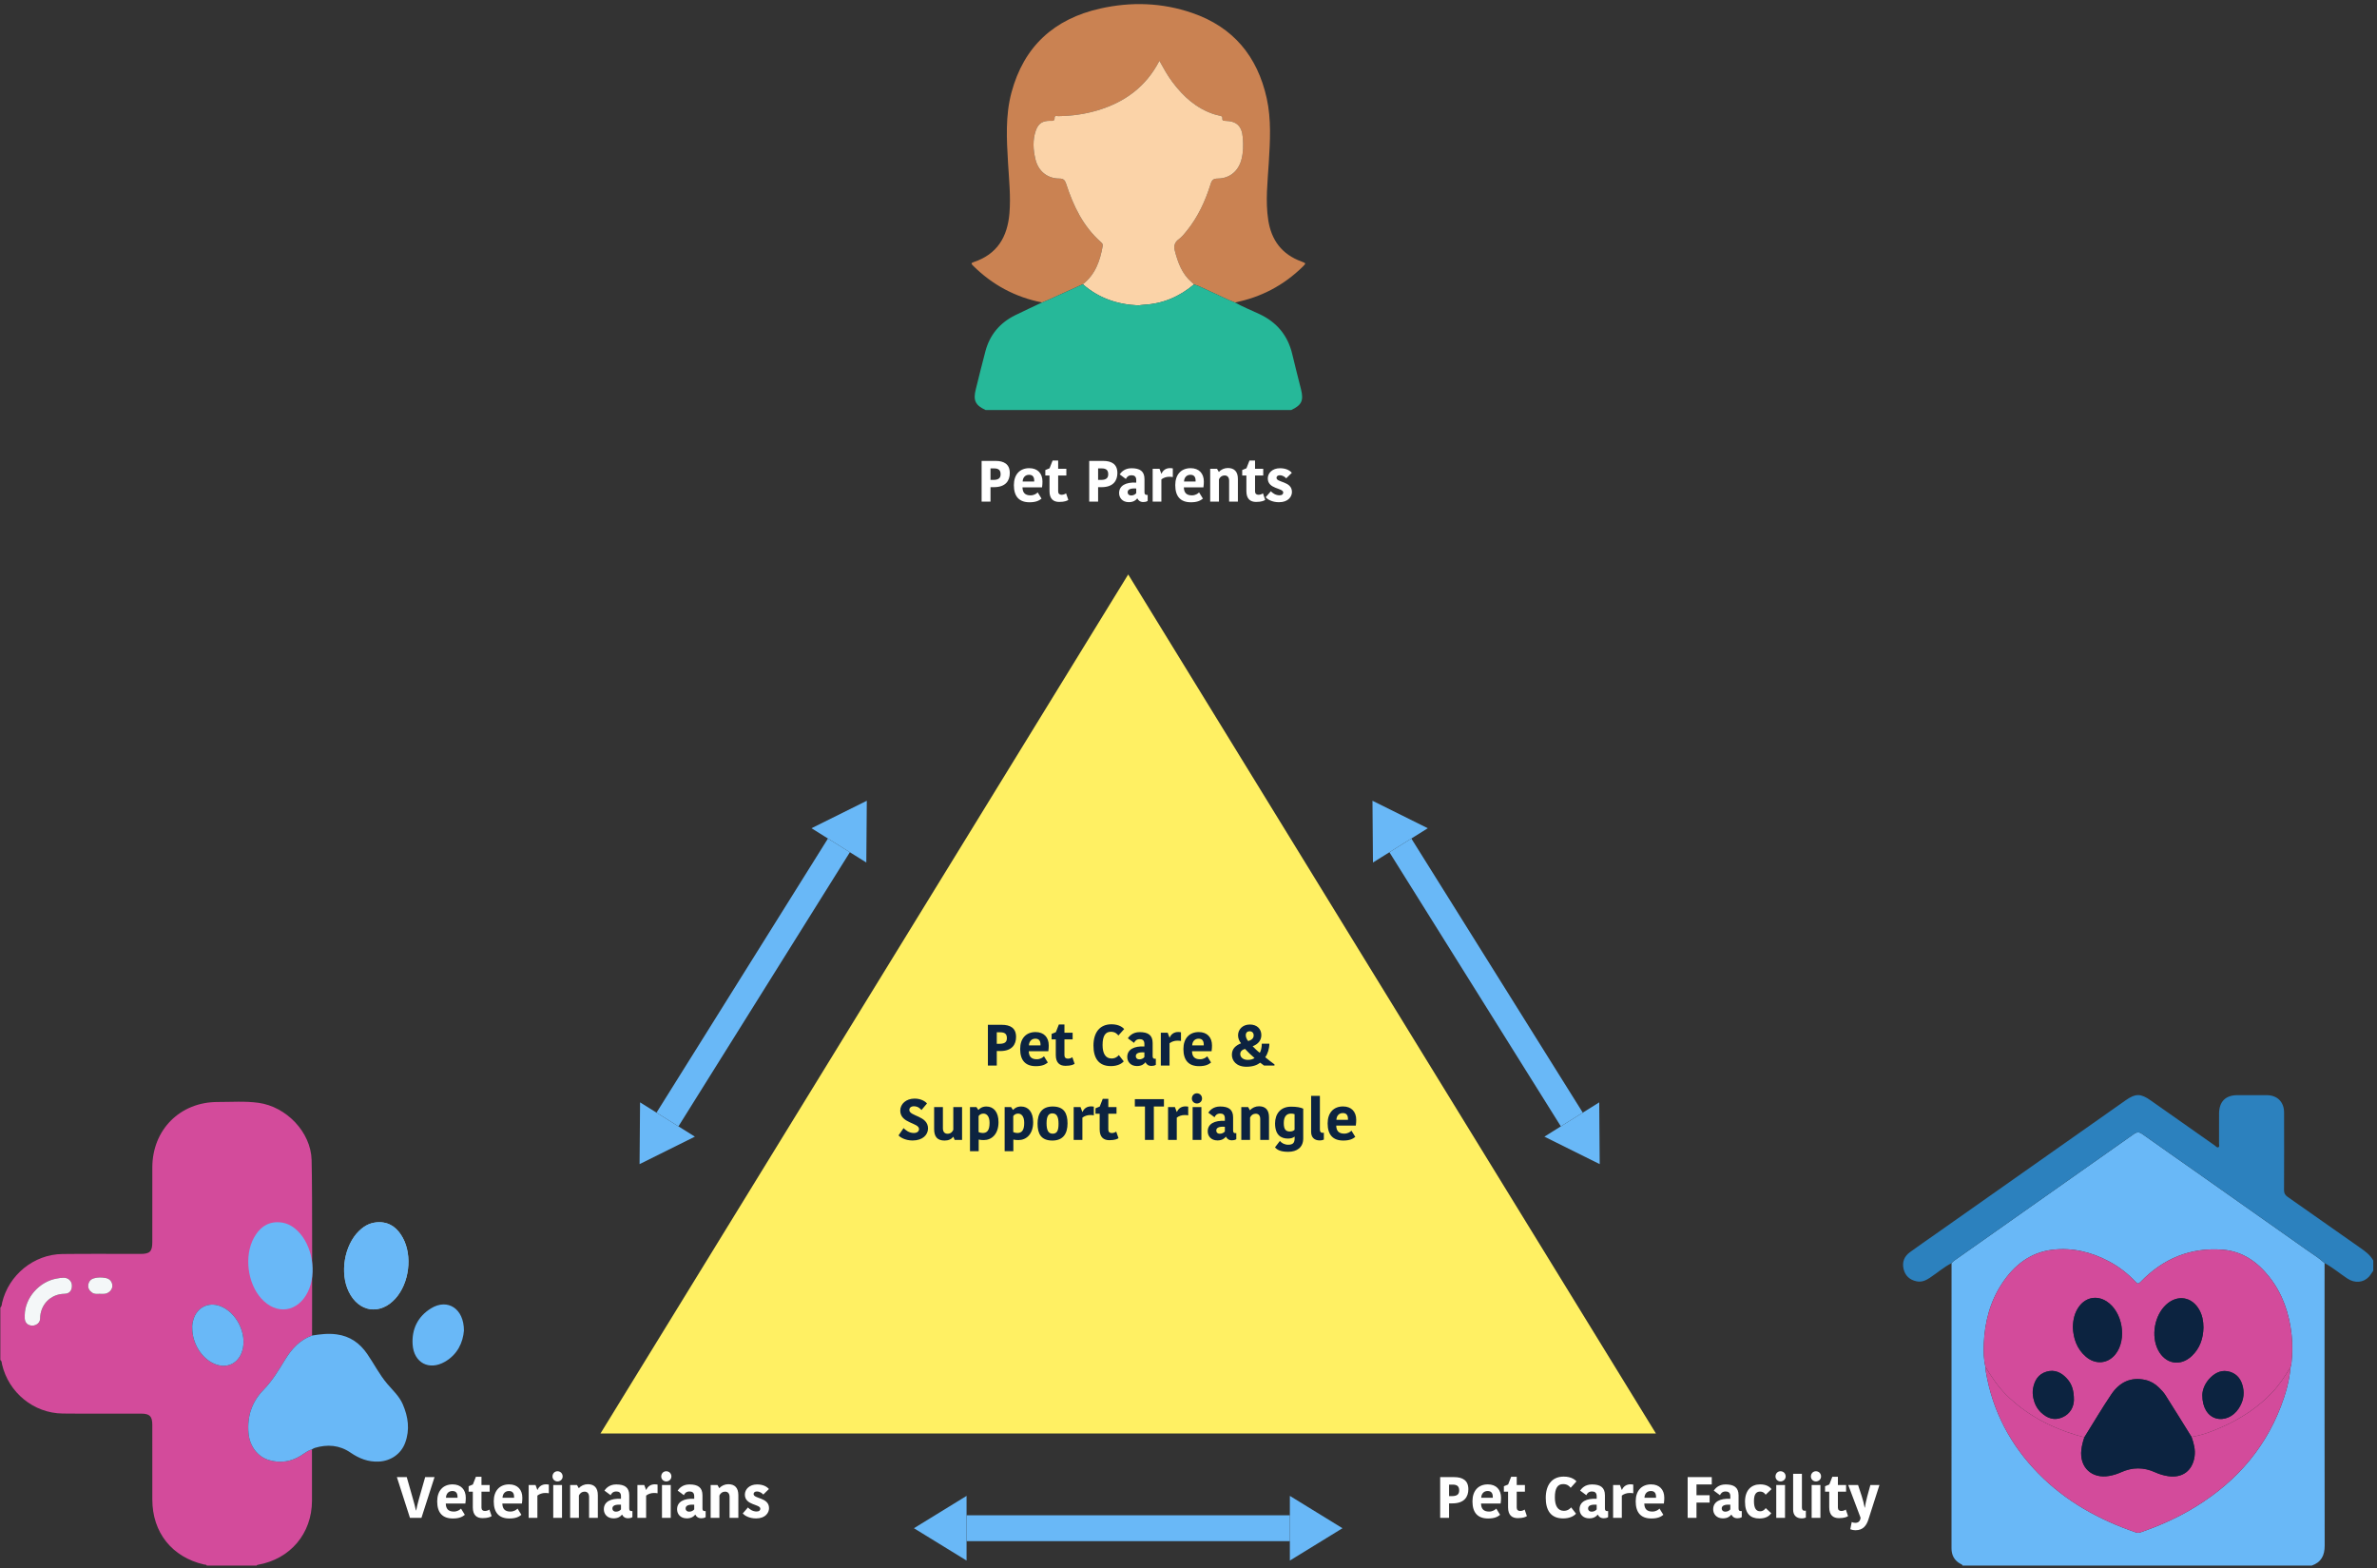 <svg width="532" height="351" viewBox="0 0 532 351" fill="none" xmlns="http://www.w3.org/2000/svg">
<rect x="0" y="0" width="532" height="351" fill="#333333" stroke="none"/>
<path d="M288.686 344.9H216.328V339.111H288.686V344.9Z" fill="#69B8F7"/>
<path d="M204.549 342.006L216.327 349.242V334.77L204.549 342.006Z" fill="#69B8F7"/>
<path d="M300.464 342.006L288.686 334.77V349.242L300.464 342.006Z" fill="#69B8F7"/>
<path d="M146.934 249.003L185.302 187.655L190.21 190.724L151.842 252.072L146.934 249.003Z" fill="#69B8F7"/>
<path d="M194.001 179.203L181.621 185.352L193.891 193.025L194.001 179.203Z" fill="#69B8F7"/>
<path d="M143.143 260.523L155.523 254.374L143.253 246.701L143.143 260.523Z" fill="#69B8F7"/>
<path d="M354.243 249.003L315.875 187.655L310.967 190.724L349.335 252.072L354.243 249.003Z" fill="#69B8F7"/>
<path d="M307.176 179.203L319.556 185.352L307.286 193.025L307.176 179.203Z" fill="#69B8F7"/>
<path d="M358.034 260.523L345.654 254.374L357.924 246.701L358.034 260.523Z" fill="#69B8F7"/>
<path d="M512.651 305.955C512.718 305.692 512.821 305.433 512.847 305.166C513.06 303.017 513.118 300.876 512.884 298.713C512.367 293.941 510.883 289.554 507.895 285.764C505.251 282.409 501.886 280.04 497.555 279.683C490.28 279.082 484.125 281.666 479.073 286.89C478.602 287.378 478.398 287.334 477.973 286.878C476.234 285.007 474.228 283.468 471.969 282.268C468.026 280.173 463.81 279.168 459.38 279.686C454.426 280.265 450.818 283.118 448.117 287.177C445.385 291.281 444.206 295.884 443.998 300.758C443.923 302.499 443.96 304.245 444.389 305.955C444.411 306.295 444.402 306.641 444.459 306.976C445.97 315.826 449.971 323.405 456.243 329.785C462.373 336.021 469.814 340.122 478.022 342.939C478.446 343.085 478.819 343.022 479.215 342.882C482.936 341.573 486.549 340.024 489.972 338.049C499.418 332.599 506.514 325.074 510.466 314.792C511.561 311.943 512.398 309.018 512.651 305.955ZM517.384 350.369H439.245C439.193 350.13 438.973 350.081 438.799 349.987C437.394 349.23 436.77 348.047 436.771 346.461C436.78 325.201 436.779 303.942 436.78 282.682C436.975 282.494 437.15 282.276 437.37 282.121C441.561 279.161 445.758 276.207 449.954 273.253C459.158 266.773 468.367 260.3 477.558 253.802C478.258 253.307 478.783 253.299 479.482 253.797C483.411 256.595 487.37 259.352 491.315 262.129C499.623 267.979 507.933 273.826 516.229 279.694C517.594 280.658 519.038 281.521 520.264 282.674C520.264 303.737 520.248 324.8 520.29 345.863C520.295 348.099 519.53 349.625 517.384 350.369Z" fill="#69B8F7"/>
<path d="M436.781 282.682C435.011 283.593 433.511 284.905 431.865 286C430.976 286.591 430.041 286.971 428.966 286.751C427.416 286.432 426.39 285.515 426.034 283.948C425.685 282.415 426.208 281.154 427.444 280.247C429.377 278.829 431.358 277.477 433.319 276.097C447.464 266.143 461.609 256.189 475.754 246.233C477.956 244.684 479.101 244.685 481.339 246.259C486.129 249.629 490.917 253.003 495.712 256.365C495.951 256.533 496.187 256.892 496.489 256.755C496.811 256.609 496.643 256.205 496.645 255.919C496.658 253.692 496.647 251.465 496.653 249.237C496.661 246.539 498.095 245.091 500.76 245.087C502.953 245.083 505.146 245.076 507.339 245.089C509.679 245.103 511.198 246.607 511.204 248.953C511.218 254.745 511.22 260.536 511.194 266.327C511.191 267.018 511.4 267.433 511.975 267.834C517.452 271.655 522.9 275.52 528.374 279.345C529.471 280.111 530.515 280.898 531.163 282.102V284.364C530.836 284.828 530.558 285.337 530.174 285.748C528.943 287.068 527.041 287.213 525.416 286.155C523.679 285.024 522.105 283.652 520.265 282.674C519.039 281.521 517.595 280.659 516.231 279.694C507.935 273.827 499.624 267.98 491.316 262.129C487.372 259.352 483.412 256.595 479.483 253.797C478.785 253.3 478.259 253.307 477.559 253.802C468.368 260.3 459.159 266.773 449.955 273.253C445.759 276.207 441.562 279.161 437.371 282.121C437.152 282.276 436.977 282.494 436.781 282.682Z" fill="#2C81BE"/>
<path d="M464.165 313.369C464.185 311.112 463.67 309.68 462.589 308.501C461.358 307.157 459.854 306.412 457.995 306.982C456.193 307.534 455.359 308.917 455.027 310.691C454.884 311.451 454.94 312.193 455.095 312.931C455.354 314.165 455.909 315.256 456.831 316.128C458.181 317.404 459.763 317.964 461.532 317.212C463.464 316.392 464.121 314.708 464.165 313.369ZM492.905 312.184C492.903 314.995 494.106 316.856 495.917 317.401C497.74 317.949 499.807 317.09 501.032 315.226C501.99 313.768 502.386 312.176 502.001 310.436C501.637 308.786 500.773 307.527 499.108 307.009C497.433 306.487 496.006 307.069 494.794 308.23C493.518 309.451 492.934 310.984 492.905 312.184ZM493.157 297.083C493.156 295.591 492.866 294.312 492.273 293.216C490.629 290.174 487.324 289.635 484.785 291.994C482.184 294.41 481.386 299.005 483.02 302.153C484.638 305.272 487.994 305.874 490.546 303.462C492.367 301.741 493.105 299.543 493.157 297.083ZM463.926 297.003C464.043 299.52 464.796 301.848 466.827 303.601C468.979 305.458 471.738 305.224 473.453 303.081C476.132 299.733 475.061 293.47 471.422 291.202C469.277 289.865 466.834 290.33 465.328 292.379C464.337 293.728 463.982 295.28 463.926 297.003ZM444.389 305.955C443.96 304.246 443.923 302.5 443.998 300.759C444.206 295.884 445.385 291.282 448.117 287.178C450.818 283.119 454.426 280.266 459.38 279.687C463.81 279.168 468.026 280.174 471.969 282.269C474.228 283.469 476.234 285.008 477.973 286.878C478.398 287.335 478.601 287.379 479.073 286.891C484.125 281.667 490.28 279.083 497.555 279.683C501.886 280.041 505.251 282.41 507.895 285.765C510.883 289.555 512.367 293.942 512.884 298.713C513.118 300.877 513.06 303.017 512.847 305.167C512.821 305.433 512.718 305.693 512.651 305.956C511.438 307.943 510.167 309.886 508.564 311.593C505.396 314.968 501.594 317.438 497.402 319.313C495.187 320.304 492.916 321.187 490.494 321.574C488.544 318.445 486.611 315.306 484.632 312.197C484.233 311.57 483.692 311.022 483.158 310.497C482.316 309.669 481.316 309.084 480.151 308.822C476.856 308.084 474.339 309.382 472.551 312.029C470.432 315.167 468.51 318.437 466.503 321.65C465.909 321.489 465.31 321.343 464.721 321.165C458.805 319.373 453.479 316.567 449.043 312.175C447.175 310.325 445.762 308.162 444.389 305.955Z" fill="#D34B9B"/>
<path d="M490.494 321.574C492.916 321.187 495.187 320.304 497.402 319.313C501.595 317.438 505.396 314.968 508.564 311.593C510.167 309.886 511.438 307.943 512.651 305.956C512.398 309.019 511.561 311.944 510.466 314.793C506.514 325.074 499.418 332.6 489.972 338.05C486.549 340.025 482.937 341.574 479.215 342.883C478.82 343.022 478.447 343.086 478.022 342.94C469.814 340.123 462.373 336.022 456.243 329.786C449.971 323.406 445.971 315.827 444.46 306.977C444.402 306.642 444.411 306.296 444.389 305.955C445.762 308.162 447.175 310.325 449.043 312.175C453.479 316.567 458.806 319.373 464.722 321.165C465.31 321.343 465.909 321.489 466.503 321.65C466.187 322.556 465.95 323.481 465.836 324.435C465.368 328.367 468.16 330.993 472.056 330.302C472.972 330.14 473.854 329.869 474.693 329.489C477.244 328.333 479.777 328.322 482.329 329.482C483.264 329.907 484.247 330.204 485.268 330.355C488.437 330.822 490.699 329.149 491.165 325.985C491.392 324.448 491 323.001 490.494 321.574Z" fill="#D34B9B"/>
<path d="M490.494 321.573C491 323 491.392 324.447 491.165 325.984C490.699 329.148 488.437 330.821 485.268 330.354C484.247 330.203 483.264 329.906 482.329 329.481C479.777 328.321 477.244 328.332 474.693 329.488C473.854 329.868 472.972 330.139 472.056 330.301C468.16 330.992 465.368 328.366 465.836 324.434C465.95 323.48 466.187 322.555 466.503 321.649C468.51 318.436 470.432 315.166 472.551 312.028C474.339 309.381 476.857 308.083 480.151 308.821C481.317 309.083 482.316 309.668 483.158 310.496C483.692 311.021 484.233 311.569 484.632 312.196C486.611 315.305 488.545 318.444 490.494 321.573Z" fill="#0C2340"/>
<path d="M463.926 297.002C463.982 295.279 464.337 293.727 465.328 292.378C466.835 290.329 469.277 289.864 471.422 291.201C475.061 293.469 476.132 299.732 473.454 303.08C471.738 305.223 468.979 305.457 466.827 303.6C464.796 301.847 464.043 299.519 463.926 297.002Z" fill="#0C2340"/>
<path d="M493.158 297.083C493.106 299.543 492.368 301.741 490.548 303.462C487.996 305.874 484.64 305.272 483.021 302.153C481.387 299.004 482.186 294.41 484.786 291.994C487.325 289.635 490.63 290.174 492.274 293.216C492.867 294.312 493.157 295.591 493.158 297.083Z" fill="#0C2340"/>
<path d="M492.906 312.183C492.935 310.984 493.519 309.451 494.794 308.229C496.007 307.068 497.434 306.487 499.109 307.008C500.774 307.527 501.637 308.785 502.002 310.435C502.386 312.176 501.991 313.768 501.033 315.226C499.808 317.09 497.741 317.949 495.918 317.401C494.107 316.856 492.904 314.995 492.906 312.183Z" fill="#0C2340"/>
<path d="M464.166 313.369C464.122 314.708 463.465 316.392 461.533 317.212C459.764 317.964 458.182 317.404 456.832 316.128C455.91 315.256 455.355 314.165 455.096 312.931C454.941 312.193 454.885 311.451 455.028 310.691C455.36 308.917 456.194 307.534 457.996 306.982C459.855 306.412 461.359 307.157 462.59 308.501C463.671 309.68 464.186 311.112 464.166 313.369Z" fill="#0C2340"/>
<path d="M276.391 67.688C274.518 66.999 272.765 66.041 270.938 65.249C269.702 64.715 268.528 64.038 267.234 63.639C267.062 63.483 266.894 63.321 266.717 63.169C264.551 61.304 263.627 58.776 262.94 56.118C262.667 55.059 262.877 54.231 263.826 53.535C264.505 53.038 265.06 52.349 265.596 51.684C268.135 48.541 269.792 44.932 270.978 41.102C271.244 40.245 271.642 39.968 272.53 39.962C275.198 39.947 277.153 38.313 277.843 35.737C278.279 34.111 278.288 32.458 278.158 30.816C277.95 28.191 276.759 27.098 274.226 27.044C273.804 27.037 273.519 26.983 273.581 26.48C273.628 26.088 273.38 25.979 273.066 25.905C272.607 25.799 272.144 25.703 271.697 25.556C267.751 24.259 264.844 21.619 262.402 18.366C261.295 16.889 260.415 15.274 259.487 13.614C256.474 19.451 251.676 22.907 245.584 24.716C242.744 25.559 239.832 25.959 236.869 25.994C236.564 25.997 236.022 25.79 236.035 26.341C236.055 27.166 235.549 27.037 235.053 27.035C233.336 27.029 232.381 27.61 231.821 29.23C231.087 31.354 231.232 33.532 231.749 35.681C232.38 38.303 234.409 39.961 237.1 39.959C238.034 39.959 238.356 40.34 238.618 41.148C240.22 46.09 242.422 50.687 246.422 54.2C246.677 54.425 246.862 54.651 246.796 55.032C246.217 58.359 245.148 61.428 242.355 63.608C239.717 64.803 237.08 66.001 234.44 67.192C234.041 67.373 233.63 67.525 233.225 67.689C227.233 66.51 222.089 63.745 217.762 59.438C217.354 59.032 217.302 58.855 217.919 58.651C223.188 56.91 225.492 53.02 225.928 47.703C226.236 43.941 225.831 40.212 225.611 36.474C225.3 31.192 224.987 25.91 226.377 20.715C229.145 10.367 235.949 4.216 246.262 1.906C253.189 0.355 260.11 0.581 266.864 2.91C276.035 6.074 281.422 12.614 283.502 21.977C284.565 26.762 284.257 31.605 283.966 36.444C283.709 40.711 283.186 44.972 283.848 49.255C284.55 53.8 286.941 56.944 291.301 58.532C292.34 58.911 292.341 58.928 291.526 59.724C287.27 63.879 282.225 66.532 276.391 67.688Z" fill="#CA8252"/>
<path d="M242.356 63.606C245.149 61.427 246.218 58.358 246.797 55.031C246.863 54.649 246.678 54.423 246.422 54.198C242.423 50.685 240.221 46.088 238.619 41.147C238.357 40.338 238.035 39.958 237.101 39.958C234.41 39.959 232.381 38.302 231.75 35.679C231.233 33.53 231.088 31.352 231.822 29.229C232.382 27.609 233.337 27.027 235.054 27.033C235.55 27.035 236.056 27.164 236.036 26.34C236.023 25.788 236.565 25.996 236.87 25.992C239.833 25.957 242.744 25.558 245.585 24.715C251.677 22.905 256.475 19.449 259.488 13.612C260.416 15.273 261.296 16.887 262.403 18.364C264.845 21.619 267.752 24.257 271.698 25.555C272.144 25.702 272.608 25.798 273.067 25.904C273.381 25.977 273.629 26.087 273.581 26.479C273.52 26.982 273.805 27.035 274.227 27.043C276.76 27.096 277.951 28.189 278.159 30.814C278.289 32.456 278.28 34.109 277.844 35.736C277.154 38.312 275.199 39.945 272.531 39.961C271.643 39.966 271.245 40.244 270.979 41.101C269.793 44.931 268.136 48.539 265.597 51.683C265.061 52.347 264.506 53.037 263.827 53.534C262.878 54.23 262.668 55.057 262.941 56.117C263.628 58.775 264.552 61.303 266.718 63.167C266.895 63.319 267.063 63.481 267.235 63.638C263.993 66.378 260.287 67.974 256.021 68.202C255.612 68.223 255.205 68.297 254.797 68.346C250.123 68.15 245.91 66.744 242.356 63.606Z" fill="#FBD3A8"/>
<path d="M291.175 87.097C290.526 84.495 289.841 81.901 289.23 79.291C288.246 75.093 285.788 72.129 281.905 70.301C280.065 69.435 278.173 68.68 276.393 67.687C274.519 66.998 272.766 66.041 270.939 65.249C269.704 64.714 268.53 64.038 267.235 63.638C263.994 66.379 260.288 67.975 256.022 68.203C255.613 68.224 255.206 68.298 254.798 68.347C250.124 68.151 245.91 66.745 242.357 63.607C239.719 64.803 237.081 66 234.441 67.192C234.043 67.372 233.632 67.524 233.227 67.689C231.207 68.646 229.171 69.57 227.171 70.566C223.798 72.245 221.55 74.9 220.563 78.548C219.795 81.388 219.118 84.253 218.396 87.106C217.767 89.593 218.282 90.695 220.578 91.754H254.794H289.01C291.343 90.643 291.81 89.64 291.175 87.097Z" fill="#26B899"/>
<path d="M22.334 289.555C22.705 289.555 23.08 289.595 23.445 289.547C24.38 289.424 25.191 288.598 25.149 287.715C25.107 286.815 24.555 286.18 23.685 286.013C22.8 285.843 21.883 285.812 20.989 286.083C20.264 286.302 19.863 286.814 19.755 287.529C19.636 288.318 20.038 288.885 20.665 289.313C21.18 289.664 21.768 289.549 22.334 289.555ZM5.539 294.306C5.539 294.576 5.521 294.847 5.542 295.115C5.615 296.055 6.249 296.642 7.198 296.664C8.115 296.685 8.974 296.011 8.978 295.113C8.993 291.968 11.332 289.593 14.425 289.545C15.568 289.527 16.12 288.807 16.097 287.683C16.077 286.71 15.311 285.951 14.259 285.942C13.729 285.938 13.193 286.04 12.666 286.133C8.762 286.822 5.571 290.486 5.539 294.306ZM43.029 297.21C43.031 300.649 45.113 303.972 47.963 305.202C50.718 306.391 53.33 305.191 54.215 302.332C55.382 298.56 52.941 293.638 49.231 292.28C46.607 291.319 44.056 292.623 43.277 295.33C43.09 295.98 42.984 296.646 43.029 297.21ZM69.844 298.888C67.09 299.868 65.275 301.884 63.798 304.304C62.358 306.663 60.938 309.037 58.982 311.038C56.345 313.736 55.286 317.014 55.619 320.748C55.879 323.664 57.682 326.048 60.281 326.777C62.733 327.466 65.084 327.131 67.281 325.788C68.111 325.281 68.863 324.63 69.822 324.351C69.825 328.197 69.845 332.043 69.826 335.889C69.79 343.209 64.982 348.889 57.753 350.182C57.616 350.206 57.49 350.225 57.431 350.371H46.285C46.159 350.089 45.882 350.176 45.668 350.126C38.489 348.471 34.098 342.964 34.09 335.587C34.083 330.019 34.089 324.451 34.088 318.884C34.087 316.939 33.502 316.358 31.543 316.357C25.706 316.354 19.867 316.402 14.03 316.337C7.544 316.265 1.942 311.672 0.458 305.349C0.379 305.014 0.438 304.6 0.076 304.365V292.61C0.431 292.331 0.388 291.898 0.476 291.525C1.944 285.324 7.573 280.716 13.943 280.64C19.785 280.571 25.628 280.621 31.47 280.618C33.552 280.617 34.088 280.072 34.088 277.957C34.089 272.385 34.079 266.813 34.091 261.241C34.108 252.813 40.322 246.592 48.75 246.618C51.785 246.627 54.83 246.384 57.855 246.803C64.088 247.664 69.569 253.341 69.741 259.587C69.946 267.01 69.827 294.766 69.844 298.888Z" fill="#D34B9B"/>
<path d="M69.823 324.35C68.863 324.629 68.111 325.28 67.282 325.787C65.085 327.131 62.733 327.465 60.281 326.777C57.683 326.047 55.88 323.663 55.62 320.748C55.287 317.014 56.346 313.735 58.983 311.037C60.938 309.036 62.358 306.663 63.798 304.303C65.275 301.884 67.09 299.868 69.845 298.887C71.669 298.583 73.475 298.37 75.352 298.623C78.35 299.026 80.514 300.582 82.183 302.994C83.716 305.21 84.927 307.646 86.682 309.704C87.925 311.163 89.366 312.458 90.147 314.269C91.361 317.087 91.773 319.947 90.675 322.905C89.75 325.399 87.447 326.964 84.782 327.09C82.401 327.203 80.376 326.408 78.461 325.09C75.986 323.385 73.277 323.183 70.449 324.03C70.228 324.096 70.031 324.242 69.823 324.35Z" fill="#69B8F7"/>
<path d="M84.892 273.522C87.409 273.541 89.031 274.962 90.159 277.026C92.359 281.059 91.591 287.154 88.516 290.582C85.112 294.377 80.32 293.696 78.07 289.097C76.007 284.881 77.052 278.69 80.371 275.463C81.739 274.134 83.15 273.53 84.892 273.522Z" fill="#9FC8D2"/>
<path d="M103.835 297.776C103.618 300.442 102.401 303.121 99.58 304.748C96.045 306.788 92.629 304.997 92.351 300.906C92.118 297.466 93.514 294.597 96.5 292.78C100.176 290.543 103.838 292.839 103.835 297.776Z" fill="#69B8F7"/>
<path d="M43.029 297.208C42.986 296.644 43.09 295.979 43.279 295.328C44.056 292.621 46.608 291.317 49.233 292.278C52.943 293.637 55.383 298.559 54.215 302.33C53.331 305.19 50.718 306.389 47.965 305.201C45.114 303.971 43.032 300.648 43.029 297.208Z" fill="#69B8F7"/>
<path d="M5.538 294.306C5.571 290.486 8.761 286.822 12.666 286.133C13.192 286.04 13.728 285.938 14.259 285.942C15.311 285.95 16.077 286.71 16.097 287.683C16.12 288.807 15.568 289.527 14.425 289.544C11.332 289.593 8.993 291.968 8.978 295.113C8.974 296.011 8.115 296.685 7.198 296.664C6.249 296.642 5.614 296.055 5.542 295.115C5.521 294.847 5.538 294.576 5.538 294.306Z" fill="#F4F7F8"/>
<path d="M22.334 289.555C21.768 289.549 21.18 289.664 20.665 289.313C20.038 288.885 19.636 288.318 19.755 287.529C19.863 286.814 20.264 286.302 20.989 286.083C21.883 285.812 22.8 285.843 23.685 286.013C24.555 286.18 25.107 286.815 25.149 287.715C25.191 288.598 24.38 289.424 23.445 289.547C23.08 289.595 22.705 289.555 22.334 289.555Z" fill="#F4F7F8"/>
<path d="M84.892 273.522C87.409 273.541 89.031 274.962 90.159 277.026C92.359 281.059 91.591 287.154 88.516 290.582C85.112 294.377 80.32 293.696 78.07 289.097C76.007 284.881 77.052 278.69 80.371 275.463C81.739 274.134 83.15 273.53 84.892 273.522Z" fill="#69B8F7"/>
<path d="M62.086 273.522C59.57 273.541 57.947 274.962 56.82 277.026C54.619 281.059 55.387 287.154 58.462 290.582C61.867 294.377 66.659 293.696 68.909 289.097C70.972 284.881 69.927 278.69 66.607 275.463C65.24 274.134 63.829 273.53 62.086 273.522Z" fill="#69B8F7"/>
<path d="M252.505 128.558L134.396 320.801H370.614L252.505 128.558Z" fill="#FFF063"/>
<path d="M222.816 103.149C224.662 103.149 226.001 103.838 226.001 105.853C226.001 107.556 225.104 109.025 222.439 109.025H221.685V112.262H219.696V103.149H222.816ZM222.491 104.826H221.685V107.4H222.335C223.661 107.4 223.947 106.828 223.947 106.126C223.947 105.229 223.505 104.826 222.491 104.826ZM232.249 110.195L233.107 111.586C232.535 112.054 231.82 112.405 230.416 112.405C228.102 112.405 226.919 111.105 226.919 108.57C226.919 106.191 228.245 104.774 230.364 104.774C232.236 104.774 233.315 105.957 233.315 107.751C233.315 108.128 233.302 108.492 233.224 109.064H228.843C228.869 110.221 229.389 110.858 230.637 110.858C231.43 110.858 231.976 110.481 232.249 110.195ZM230.312 106.256C229.428 106.256 228.908 106.906 228.882 107.764H231.469V107.569C231.469 106.711 231.105 106.256 230.312 106.256ZM237.063 112.327C235.802 112.327 234.892 111.69 234.892 109.909V106.412H233.956V105.19L234.905 104.8L235.581 103.071H236.829V104.917H238.662V106.412H236.829V109.961C236.829 110.468 237.115 110.728 237.596 110.728C237.908 110.728 238.311 110.624 238.597 110.403L239.104 111.872C238.857 112.054 238.285 112.327 237.063 112.327ZM246.899 103.149C248.745 103.149 250.084 103.838 250.084 105.853C250.084 107.556 249.187 109.025 246.522 109.025H245.768V112.262H243.779V103.149H246.899ZM246.574 104.826H245.768V107.4H246.418C247.744 107.4 248.03 106.828 248.03 106.126C248.03 105.229 247.588 104.826 246.574 104.826ZM254.303 110.364V109.324C253.016 109.233 252.379 109.532 252.379 110.169C252.379 110.585 252.665 110.884 253.172 110.884C253.653 110.884 254.082 110.663 254.303 110.364ZM253.237 104.787C255.109 104.787 256.149 105.437 256.149 107.218V110.156C256.149 110.572 256.305 110.754 256.656 110.754H256.864V112.106C256.552 112.301 256.214 112.353 255.889 112.353C255.187 112.353 254.784 112.015 254.563 111.56H254.511C254.238 111.924 253.692 112.379 252.639 112.379C251.209 112.379 250.468 111.404 250.468 110.351C250.468 108.661 251.989 107.881 254.303 107.998V107.426C254.303 106.607 253.848 106.36 253.25 106.36C252.548 106.36 252.171 106.763 251.989 107.192L250.598 106.165C250.884 105.762 251.612 104.787 253.237 104.787ZM262.492 104.826V106.763C262.232 106.711 261.907 106.698 261.647 106.698C261.036 106.698 260.36 106.932 259.931 107.283V112.262H257.981V104.917H259.515L259.918 105.996H259.97C260.269 105.281 260.906 104.761 261.868 104.761C262.076 104.761 262.323 104.787 262.492 104.826ZM268.367 110.195L269.225 111.586C268.653 112.054 267.938 112.405 266.534 112.405C264.22 112.405 263.037 111.105 263.037 108.57C263.037 106.191 264.363 104.774 266.482 104.774C268.354 104.774 269.433 105.957 269.433 107.751C269.433 108.128 269.42 108.492 269.342 109.064H264.961C264.987 110.221 265.507 110.858 266.755 110.858C267.548 110.858 268.094 110.481 268.367 110.195ZM266.43 106.256C265.546 106.256 265.026 106.906 265 107.764H267.587V107.569C267.587 106.711 267.223 106.256 266.43 106.256ZM277.055 107.179V112.262H275.092V107.595C275.092 106.841 274.741 106.399 274.078 106.399C273.506 106.399 273.038 106.737 272.817 107.27V112.262H270.854V104.917H272.388L272.778 105.606H272.83C273.272 105.073 274.039 104.735 274.806 104.735C276.236 104.735 277.055 105.528 277.055 107.179ZM281.128 112.327C279.867 112.327 278.957 111.69 278.957 109.909V106.412H278.021V105.19L278.97 104.8L279.646 103.071H280.894V104.917H282.727V106.412H280.894V109.961C280.894 110.468 281.18 110.728 281.661 110.728C281.973 110.728 282.376 110.624 282.662 110.403L283.169 111.872C282.922 112.054 282.35 112.327 281.128 112.327ZM287.203 110.221C287.203 109.155 283.745 109.506 283.745 107.062C283.745 105.866 284.772 104.787 286.475 104.787C287.801 104.787 288.646 105.255 289.127 105.814L287.866 107.049C287.606 106.75 287.099 106.36 286.423 106.36C285.981 106.36 285.695 106.594 285.695 106.932C285.695 108.037 289.153 107.647 289.153 110.104C289.153 111.079 288.386 112.392 286.254 112.392C284.642 112.392 283.667 111.716 283.264 111.287L284.434 109.935C284.759 110.312 285.474 110.845 286.358 110.845C286.969 110.845 287.203 110.559 287.203 110.221Z" fill="white"/>
<path d="M91.752 339.682L88.827 330.569H91.037L92.441 335.509C92.675 336.354 92.909 337.16 93.091 338.031H93.143C93.312 337.186 93.507 336.38 93.754 335.496L95.158 330.569H97.251L94.326 339.682H91.752ZM103.179 337.615L104.037 339.006C103.465 339.474 102.75 339.825 101.346 339.825C99.032 339.825 97.85 338.525 97.85 335.99C97.85 333.611 99.175 332.194 101.294 332.194C103.166 332.194 104.245 333.377 104.245 335.171C104.245 335.548 104.232 335.912 104.154 336.484H99.773C99.799 337.641 100.319 338.278 101.567 338.278C102.36 338.278 102.906 337.901 103.179 337.615ZM101.242 333.676C100.358 333.676 99.838 334.326 99.812 335.184H102.399V334.989C102.399 334.131 102.035 333.676 101.242 333.676ZM107.993 339.747C106.732 339.747 105.822 339.11 105.822 337.329V333.832H104.886V332.61L105.835 332.22L106.511 330.491H107.759V332.337H109.592V333.832H107.759V337.381C107.759 337.888 108.045 338.148 108.526 338.148C108.838 338.148 109.241 338.044 109.527 337.823L110.034 339.292C109.787 339.474 109.215 339.747 107.993 339.747ZM115.837 337.615L116.695 339.006C116.123 339.474 115.408 339.825 114.004 339.825C111.69 339.825 110.507 338.525 110.507 335.99C110.507 333.611 111.833 332.194 113.952 332.194C115.824 332.194 116.903 333.377 116.903 335.171C116.903 335.548 116.89 335.912 116.812 336.484H112.431C112.457 337.641 112.977 338.278 114.225 338.278C115.018 338.278 115.564 337.901 115.837 337.615ZM113.9 333.676C113.016 333.676 112.496 334.326 112.47 335.184H115.057V334.989C115.057 334.131 114.693 333.676 113.9 333.676ZM122.834 332.246V334.183C122.574 334.131 122.249 334.118 121.989 334.118C121.378 334.118 120.702 334.352 120.273 334.703V339.682H118.323V332.337H119.857L120.26 333.416H120.312C120.611 332.701 121.248 332.181 122.21 332.181C122.418 332.181 122.665 332.207 122.834 332.246ZM123.822 339.682V332.337H125.785V339.682H123.822ZM123.653 330.426C123.653 329.75 124.147 329.256 124.771 329.256C125.434 329.256 125.928 329.75 125.928 330.426C125.928 331.037 125.434 331.531 124.771 331.531C124.147 331.531 123.653 331.037 123.653 330.426ZM133.805 334.599V339.682H131.842V335.015C131.842 334.261 131.491 333.819 130.828 333.819C130.256 333.819 129.788 334.157 129.567 334.69V339.682H127.604V332.337H129.138L129.528 333.026H129.58C130.022 332.493 130.789 332.155 131.556 332.155C132.986 332.155 133.805 332.948 133.805 334.599ZM138.983 337.784V336.744C137.696 336.653 137.059 336.952 137.059 337.589C137.059 338.005 137.345 338.304 137.852 338.304C138.333 338.304 138.762 338.083 138.983 337.784ZM137.917 332.207C139.789 332.207 140.829 332.857 140.829 334.638V337.576C140.829 337.992 140.985 338.174 141.336 338.174H141.544V339.526C141.232 339.721 140.894 339.773 140.569 339.773C139.867 339.773 139.464 339.435 139.243 338.98H139.191C138.918 339.344 138.372 339.799 137.319 339.799C135.889 339.799 135.148 338.824 135.148 337.771C135.148 336.081 136.669 335.301 138.983 335.418V334.846C138.983 334.027 138.528 333.78 137.93 333.78C137.228 333.78 136.851 334.183 136.669 334.612L135.278 333.585C135.564 333.182 136.292 332.207 137.917 332.207ZM147.171 332.246V334.183C146.911 334.131 146.586 334.118 146.326 334.118C145.715 334.118 145.039 334.352 144.61 334.703V339.682H142.66V332.337H144.194L144.597 333.416H144.649C144.948 332.701 145.585 332.181 146.547 332.181C146.755 332.181 147.002 332.207 147.171 332.246ZM148.159 339.682V332.337H150.122V339.682H148.159ZM147.99 330.426C147.99 329.75 148.484 329.256 149.108 329.256C149.771 329.256 150.265 329.75 150.265 330.426C150.265 331.037 149.771 331.531 149.108 331.531C148.484 331.531 147.99 331.037 147.99 330.426ZM155.373 337.784V336.744C154.086 336.653 153.449 336.952 153.449 337.589C153.449 338.005 153.735 338.304 154.242 338.304C154.723 338.304 155.152 338.083 155.373 337.784ZM154.307 332.207C156.179 332.207 157.219 332.857 157.219 334.638V337.576C157.219 337.992 157.375 338.174 157.726 338.174H157.934V339.526C157.622 339.721 157.284 339.773 156.959 339.773C156.257 339.773 155.854 339.435 155.633 338.98H155.581C155.308 339.344 154.762 339.799 153.709 339.799C152.279 339.799 151.538 338.824 151.538 337.771C151.538 336.081 153.059 335.301 155.373 335.418V334.846C155.373 334.027 154.918 333.78 154.32 333.78C153.618 333.78 153.241 334.183 153.059 334.612L151.668 333.585C151.954 333.182 152.682 332.207 154.307 332.207ZM165.251 334.599V339.682H163.288V335.015C163.288 334.261 162.937 333.819 162.274 333.819C161.702 333.819 161.234 334.157 161.013 334.69V339.682H159.05V332.337H160.584L160.974 333.026H161.026C161.468 332.493 162.235 332.155 163.002 332.155C164.432 332.155 165.251 332.948 165.251 334.599ZM170.169 337.641C170.169 336.575 166.711 336.926 166.711 334.482C166.711 333.286 167.738 332.207 169.441 332.207C170.767 332.207 171.612 332.675 172.093 333.234L170.832 334.469C170.572 334.17 170.065 333.78 169.389 333.78C168.947 333.78 168.661 334.014 168.661 334.352C168.661 335.457 172.119 335.067 172.119 337.524C172.119 338.499 171.352 339.812 169.22 339.812C167.608 339.812 166.633 339.136 166.23 338.707L167.4 337.355C167.725 337.732 168.44 338.265 169.324 338.265C169.935 338.265 170.169 337.979 170.169 337.641Z" fill="white"/>
<path d="M325.448 330.569C327.294 330.569 328.633 331.258 328.633 333.273C328.633 334.976 327.736 336.445 325.071 336.445H324.317V339.682H322.328V330.569H325.448ZM325.123 332.246H324.317V334.82H324.967C326.293 334.82 326.579 334.248 326.579 333.546C326.579 332.649 326.137 332.246 325.123 332.246ZM334.882 337.615L335.74 339.006C335.168 339.474 334.453 339.825 333.049 339.825C330.735 339.825 329.552 338.525 329.552 335.99C329.552 333.611 330.878 332.194 332.997 332.194C334.869 332.194 335.948 333.377 335.948 335.171C335.948 335.548 335.935 335.912 335.857 336.484H331.476C331.502 337.641 332.022 338.278 333.27 338.278C334.063 338.278 334.609 337.901 334.882 337.615ZM332.945 333.676C332.061 333.676 331.541 334.326 331.515 335.184H334.102V334.989C334.102 334.131 333.738 333.676 332.945 333.676ZM339.695 339.747C338.434 339.747 337.524 339.11 337.524 337.329V333.832H336.588V332.61L337.537 332.22L338.213 330.491H339.461V332.337H341.294V333.832H339.461V337.381C339.461 337.888 339.747 338.148 340.228 338.148C340.54 338.148 340.943 338.044 341.229 337.823L341.736 339.292C341.489 339.474 340.917 339.747 339.695 339.747ZM345.956 335.223C345.956 332.35 347.321 330.452 349.986 330.452C351.78 330.452 352.586 331.245 352.833 331.518L351.533 332.961C351.234 332.597 350.805 332.129 349.843 332.129C348.621 332.129 347.997 333.052 347.997 335.093C347.997 336.978 348.647 338.109 350.012 338.109C350.857 338.109 351.364 337.667 351.637 337.342L352.729 338.746C352.339 339.214 351.416 339.812 349.843 339.812C347.048 339.812 345.956 337.94 345.956 335.223ZM357.355 337.784V336.744C356.068 336.653 355.431 336.952 355.431 337.589C355.431 338.005 355.717 338.304 356.224 338.304C356.705 338.304 357.134 338.083 357.355 337.784ZM356.289 332.207C358.161 332.207 359.201 332.857 359.201 334.638V337.576C359.201 337.992 359.357 338.174 359.708 338.174H359.916V339.526C359.604 339.721 359.266 339.773 358.941 339.773C358.239 339.773 357.836 339.435 357.615 338.98H357.563C357.29 339.344 356.744 339.799 355.691 339.799C354.261 339.799 353.52 338.824 353.52 337.771C353.52 336.081 355.041 335.301 357.355 335.418V334.846C357.355 334.027 356.9 333.78 356.302 333.78C355.6 333.78 355.223 334.183 355.041 334.612L353.65 333.585C353.936 333.182 354.664 332.207 356.289 332.207ZM365.543 332.246V334.183C365.283 334.131 364.958 334.118 364.698 334.118C364.087 334.118 363.411 334.352 362.982 334.703V339.682H361.032V332.337H362.566L362.969 333.416H363.021C363.32 332.701 363.957 332.181 364.919 332.181C365.127 332.181 365.374 332.207 365.543 332.246ZM371.419 337.615L372.277 339.006C371.705 339.474 370.99 339.825 369.586 339.825C367.272 339.825 366.089 338.525 366.089 335.99C366.089 333.611 367.415 332.194 369.534 332.194C371.406 332.194 372.485 333.377 372.485 335.171C372.485 335.548 372.472 335.912 372.394 336.484H368.013C368.039 337.641 368.559 338.278 369.807 338.278C370.6 338.278 371.146 337.901 371.419 337.615ZM369.482 333.676C368.598 333.676 368.078 334.326 368.052 335.184H370.639V334.989C370.639 334.131 370.275 333.676 369.482 333.676ZM379.694 339.682H377.718V330.569H383.113V332.207H379.694V334.625H382.632V336.263H379.694V339.682ZM387.265 337.784V336.744C385.978 336.653 385.341 336.952 385.341 337.589C385.341 338.005 385.627 338.304 386.134 338.304C386.615 338.304 387.044 338.083 387.265 337.784ZM386.199 332.207C388.071 332.207 389.111 332.857 389.111 334.638V337.576C389.111 337.992 389.267 338.174 389.618 338.174H389.826V339.526C389.514 339.721 389.176 339.773 388.851 339.773C388.149 339.773 387.746 339.435 387.525 338.98H387.473C387.2 339.344 386.654 339.799 385.601 339.799C384.171 339.799 383.43 338.824 383.43 337.771C383.43 336.081 384.951 335.301 387.265 335.418V334.846C387.265 334.027 386.81 333.78 386.212 333.78C385.51 333.78 385.133 334.183 384.951 334.612L383.56 333.585C383.846 333.182 384.574 332.207 386.199 332.207ZM390.553 336.081C390.553 333.494 391.957 332.194 393.946 332.194C395.129 332.194 395.987 332.597 396.481 333.26L395.168 334.508C395.064 334.326 394.687 333.806 393.946 333.806C393.101 333.806 392.555 334.326 392.555 335.925C392.555 337.485 393.01 338.213 393.933 338.213C394.583 338.213 394.999 337.823 395.181 337.498L396.429 338.655C396.013 339.214 395.311 339.825 393.751 339.825C391.762 339.825 390.553 338.733 390.553 336.081ZM397.545 339.682V332.337H399.508V339.682H397.545ZM397.376 330.426C397.376 329.75 397.87 329.256 398.494 329.256C399.157 329.256 399.651 329.75 399.651 330.426C399.651 331.037 399.157 331.531 398.494 331.531C397.87 331.531 397.376 331.037 397.376 330.426ZM401.327 329.828H403.29V337.368C403.29 337.914 403.537 338.096 403.901 338.096C404.044 338.096 404.109 338.083 404.174 338.07V339.617C403.94 339.708 403.667 339.799 403.238 339.799C402.042 339.799 401.327 339.097 401.327 337.875V329.828ZM405.467 339.682V332.337H407.43V339.682H405.467ZM405.298 330.426C405.298 329.75 405.792 329.256 406.416 329.256C407.079 329.256 407.573 329.75 407.573 330.426C407.573 331.037 407.079 331.531 406.416 331.531C405.792 331.531 405.298 331.037 405.298 330.426ZM411.576 339.747C410.315 339.747 409.405 339.11 409.405 337.329V333.832H408.469V332.61L409.418 332.22L410.094 330.491H411.342V332.337H413.175V333.832H411.342V337.381C411.342 337.888 411.628 338.148 412.109 338.148C412.421 338.148 412.824 338.044 413.11 337.823L413.617 339.292C413.37 339.474 412.798 339.747 411.576 339.747ZM414.116 342.23L414.441 340.618C414.636 340.722 414.909 340.8 415.234 340.8C415.936 340.8 416.352 340.397 416.417 339.656L413.661 332.337H415.858L416.677 334.833C416.95 335.665 417.236 336.77 417.327 337.394H417.379C417.483 336.731 417.652 335.821 417.925 334.833L418.614 332.337H420.642L418.172 340.046C417.756 341.333 417.028 342.451 415.312 342.451C414.792 342.451 414.298 342.321 414.116 342.23Z" fill="white"/>
<path d="M224.222 229.344C226.068 229.344 227.407 230.033 227.407 232.048C227.407 233.751 226.51 235.22 223.845 235.22H223.091V238.457H221.102V229.344H224.222ZM223.897 231.021H223.091V233.595H223.741C225.067 233.595 225.353 233.023 225.353 232.321C225.353 231.424 224.911 231.021 223.897 231.021ZM233.655 236.39L234.513 237.781C233.941 238.249 233.226 238.6 231.822 238.6C229.508 238.6 228.325 237.3 228.325 234.765C228.325 232.386 229.651 230.969 231.77 230.969C233.642 230.969 234.721 232.152 234.721 233.946C234.721 234.323 234.708 234.687 234.63 235.259H230.249C230.275 236.416 230.795 237.053 232.043 237.053C232.836 237.053 233.382 236.676 233.655 236.39ZM231.718 232.451C230.834 232.451 230.314 233.101 230.288 233.959H232.875V233.764C232.875 232.906 232.511 232.451 231.718 232.451ZM238.469 238.522C237.208 238.522 236.298 237.885 236.298 236.104V232.607H235.362V231.385L236.311 230.995L236.987 229.266H238.235V231.112H240.068V232.607H238.235V236.156C238.235 236.663 238.521 236.923 239.002 236.923C239.314 236.923 239.717 236.819 240.003 236.598L240.51 238.067C240.263 238.249 239.691 238.522 238.469 238.522ZM244.73 233.998C244.73 231.125 246.095 229.227 248.76 229.227C250.554 229.227 251.36 230.02 251.607 230.293L250.307 231.736C250.008 231.372 249.579 230.904 248.617 230.904C247.395 230.904 246.771 231.827 246.771 233.868C246.771 235.753 247.421 236.884 248.786 236.884C249.631 236.884 250.138 236.442 250.411 236.117L251.503 237.521C251.113 237.989 250.19 238.587 248.617 238.587C245.822 238.587 244.73 236.715 244.73 233.998ZM256.129 236.559V235.519C254.842 235.428 254.205 235.727 254.205 236.364C254.205 236.78 254.491 237.079 254.998 237.079C255.479 237.079 255.908 236.858 256.129 236.559ZM255.062 230.982C256.935 230.982 257.975 231.632 257.975 233.413V236.351C257.975 236.767 258.131 236.949 258.482 236.949H258.69V238.301C258.377 238.496 258.04 238.548 257.715 238.548C257.013 238.548 256.61 238.21 256.389 237.755H256.337C256.064 238.119 255.518 238.574 254.465 238.574C253.035 238.574 252.294 237.599 252.294 236.546C252.294 234.856 253.815 234.076 256.129 234.193V233.621C256.129 232.802 255.674 232.555 255.076 232.555C254.374 232.555 253.997 232.958 253.815 233.387L252.424 232.36C252.71 231.957 253.438 230.982 255.062 230.982ZM264.317 231.021V232.958C264.057 232.906 263.732 232.893 263.472 232.893C262.861 232.893 262.185 233.127 261.756 233.478V238.457H259.806V231.112H261.34L261.743 232.191H261.795C262.094 231.476 262.731 230.956 263.693 230.956C263.901 230.956 264.148 230.982 264.317 231.021ZM270.192 236.39L271.05 237.781C270.478 238.249 269.763 238.6 268.359 238.6C266.045 238.6 264.862 237.3 264.862 234.765C264.862 232.386 266.188 230.969 268.307 230.969C270.179 230.969 271.258 232.152 271.258 233.946C271.258 234.323 271.245 234.687 271.167 235.259H266.786C266.812 236.416 267.332 237.053 268.58 237.053C269.373 237.053 269.919 236.676 270.192 236.39ZM268.255 232.451C267.371 232.451 266.851 233.101 266.825 233.959H269.412V233.764C269.412 232.906 269.048 232.451 268.255 232.451ZM275.711 236.052C275.711 234.661 276.608 233.959 277.765 233.478C277.414 233.075 277.089 232.412 277.089 231.71C277.089 230.384 278.103 229.279 279.741 229.279C281.353 229.279 282.302 230.293 282.302 231.645C282.302 232.854 281.548 233.699 280.352 234.141C280.898 234.687 281.275 235.09 281.951 235.61C282.224 235.207 282.406 234.362 282.406 233.569H284.096C284.096 234.674 283.719 235.883 283.173 236.598C283.732 237.092 284.655 237.755 285.24 238.197V238.457H282.9C282.627 238.275 282.25 237.976 282.042 237.82C281.483 238.262 280.56 238.73 278.974 238.73C276.66 238.73 275.711 237.339 275.711 236.052ZM279.273 237.196C280.04 237.196 280.456 237.001 280.781 236.78C279.923 236.026 279.416 235.584 278.649 234.739C278.012 234.921 277.583 235.272 277.583 235.896C277.583 236.598 278.22 237.196 279.273 237.196ZM278.818 231.71C278.818 232.191 279.156 232.815 279.39 232.984C280.17 232.711 280.586 232.36 280.586 231.71C280.586 231.151 280.235 230.787 279.676 230.787C279.182 230.787 278.818 231.086 278.818 231.71Z" fill="#0C2340"/>
<path d="M204.517 253.555C205.31 253.555 205.687 253.152 205.687 252.671C205.687 251.228 201.488 251.423 201.488 248.55C201.488 247.042 202.814 245.859 204.699 245.859C206.22 245.859 207.169 246.561 207.468 246.951L206.233 248.42C206.012 248.147 205.492 247.575 204.53 247.575C203.88 247.575 203.516 247.939 203.516 248.394C203.516 249.863 207.702 249.642 207.702 252.541C207.702 253.906 206.571 255.232 204.257 255.232C202.502 255.232 201.41 254.452 201.098 254.101L202.229 252.463C202.619 252.853 203.412 253.555 204.517 253.555ZM209.07 252.684V247.757H211.033V252.502C211.033 253.308 211.423 253.724 212.086 253.724C212.944 253.724 213.256 253.074 213.36 252.84V247.757H215.323V255.102H213.659L213.386 254.426H213.334C212.905 254.946 212.32 255.245 211.397 255.245C209.824 255.245 209.07 254.426 209.07 252.684ZM223.477 251.124C223.477 253.828 221.943 255.141 220.175 255.141C219.746 255.141 219.395 255.102 219.044 255.024V257.624H217.094V247.757H218.537L218.953 248.381H219.005C219.278 248.056 219.837 247.627 220.76 247.627C222.372 247.627 223.477 248.836 223.477 251.124ZM219.018 253.334C219.304 253.503 219.746 253.555 219.941 253.555C220.89 253.555 221.475 253.009 221.475 251.293C221.475 249.837 220.864 249.213 220.097 249.213C219.655 249.213 219.252 249.421 219.018 249.772V253.334ZM231.234 251.124C231.234 253.828 229.7 255.141 227.932 255.141C227.503 255.141 227.152 255.102 226.801 255.024V257.624H224.851V247.757H226.294L226.71 248.381H226.762C227.035 248.056 227.594 247.627 228.517 247.627C230.129 247.627 231.234 248.836 231.234 251.124ZM226.775 253.334C227.061 253.503 227.503 253.555 227.698 253.555C228.647 253.555 229.232 253.009 229.232 251.293C229.232 249.837 228.621 249.213 227.854 249.213C227.412 249.213 227.009 249.421 226.775 249.772V253.334ZM234.233 251.384C234.233 252.905 234.61 253.711 235.598 253.711C236.599 253.711 236.911 252.983 236.911 251.488C236.911 249.967 236.534 249.161 235.52 249.161C234.623 249.161 234.233 249.889 234.233 251.384ZM235.533 255.245C233.011 255.245 232.218 253.737 232.218 251.462C232.218 249.2 233.167 247.627 235.598 247.627C238.133 247.627 238.926 249.135 238.926 251.41C238.926 253.672 237.964 255.245 235.533 255.245ZM244.812 247.666V249.603C244.552 249.551 244.227 249.538 243.967 249.538C243.356 249.538 242.68 249.772 242.251 250.123V255.102H240.301V247.757H241.835L242.238 248.836H242.29C242.589 248.121 243.226 247.601 244.188 247.601C244.396 247.601 244.643 247.627 244.812 247.666ZM248.29 255.167C247.029 255.167 246.119 254.53 246.119 252.749V249.252H245.183V248.03L246.132 247.64L246.808 245.911H248.056V247.757H249.889V249.252H248.056V252.801C248.056 253.308 248.342 253.568 248.823 253.568C249.135 253.568 249.538 253.464 249.824 253.243L250.331 254.712C250.084 254.894 249.512 255.167 248.29 255.167ZM256.254 255.102V247.627H253.992V245.989H260.505V247.627H258.243V255.102H256.254ZM265.937 247.666V249.603C265.677 249.551 265.352 249.538 265.092 249.538C264.481 249.538 263.805 249.772 263.376 250.123V255.102H261.426V247.757H262.96L263.363 248.836H263.415C263.714 248.121 264.351 247.601 265.313 247.601C265.521 247.601 265.768 247.627 265.937 247.666ZM266.924 255.102V247.757H268.887V255.102H266.924ZM266.755 245.846C266.755 245.17 267.249 244.676 267.873 244.676C268.536 244.676 269.03 245.17 269.03 245.846C269.03 246.457 268.536 246.951 267.873 246.951C267.249 246.951 266.755 246.457 266.755 245.846ZM274.138 253.204V252.164C272.851 252.073 272.214 252.372 272.214 253.009C272.214 253.425 272.5 253.724 273.007 253.724C273.488 253.724 273.917 253.503 274.138 253.204ZM273.072 247.627C274.944 247.627 275.984 248.277 275.984 250.058V252.996C275.984 253.412 276.14 253.594 276.491 253.594H276.699V254.946C276.387 255.141 276.049 255.193 275.724 255.193C275.022 255.193 274.619 254.855 274.398 254.4H274.346C274.073 254.764 273.527 255.219 272.474 255.219C271.044 255.219 270.303 254.244 270.303 253.191C270.303 251.501 271.824 250.721 274.138 250.838V250.266C274.138 249.447 273.683 249.2 273.085 249.2C272.383 249.2 272.006 249.603 271.824 250.032L270.433 249.005C270.719 248.602 271.447 247.627 273.072 247.627ZM284.017 250.019V255.102H282.054V250.435C282.054 249.681 281.703 249.239 281.04 249.239C280.468 249.239 280 249.577 279.779 250.11V255.102H277.816V247.757H279.35L279.74 248.446H279.792C280.234 247.913 281.001 247.575 281.768 247.575C283.198 247.575 284.017 248.368 284.017 250.019ZM291.678 248.108V254.777C291.678 256.779 290.274 257.767 288.311 257.767C286.504 257.767 285.776 257.26 285.36 256.766L286.465 255.323C286.829 255.83 287.544 256.181 288.311 256.181C289.325 256.181 289.754 255.804 289.754 254.764V254.387H289.702C289.429 254.634 288.922 254.803 288.259 254.803C286.738 254.803 285.373 254.049 285.373 251.41C285.373 249.343 286.543 247.666 288.948 247.666C290.235 247.666 291.028 247.822 291.678 248.108ZM289.741 249.343C289.468 249.252 289.247 249.213 288.935 249.213C287.908 249.213 287.323 249.928 287.323 251.332C287.323 252.84 287.843 253.217 288.714 253.217C289.143 253.217 289.494 253.087 289.741 252.84V249.343ZM293.444 245.248H295.407V252.788C295.407 253.334 295.654 253.516 296.018 253.516C296.161 253.516 296.226 253.503 296.291 253.49V255.037C296.057 255.128 295.784 255.219 295.355 255.219C294.159 255.219 293.444 254.517 293.444 253.295V245.248ZM302.471 253.035L303.329 254.426C302.757 254.894 302.042 255.245 300.638 255.245C298.324 255.245 297.141 253.945 297.141 251.41C297.141 249.031 298.467 247.614 300.586 247.614C302.458 247.614 303.537 248.797 303.537 250.591C303.537 250.968 303.524 251.332 303.446 251.904H299.065C299.091 253.061 299.611 253.698 300.859 253.698C301.652 253.698 302.198 253.321 302.471 253.035ZM300.534 249.096C299.65 249.096 299.13 249.746 299.104 250.604H301.691V250.409C301.691 249.551 301.327 249.096 300.534 249.096Z" fill="#0C2340"/>
</svg>

